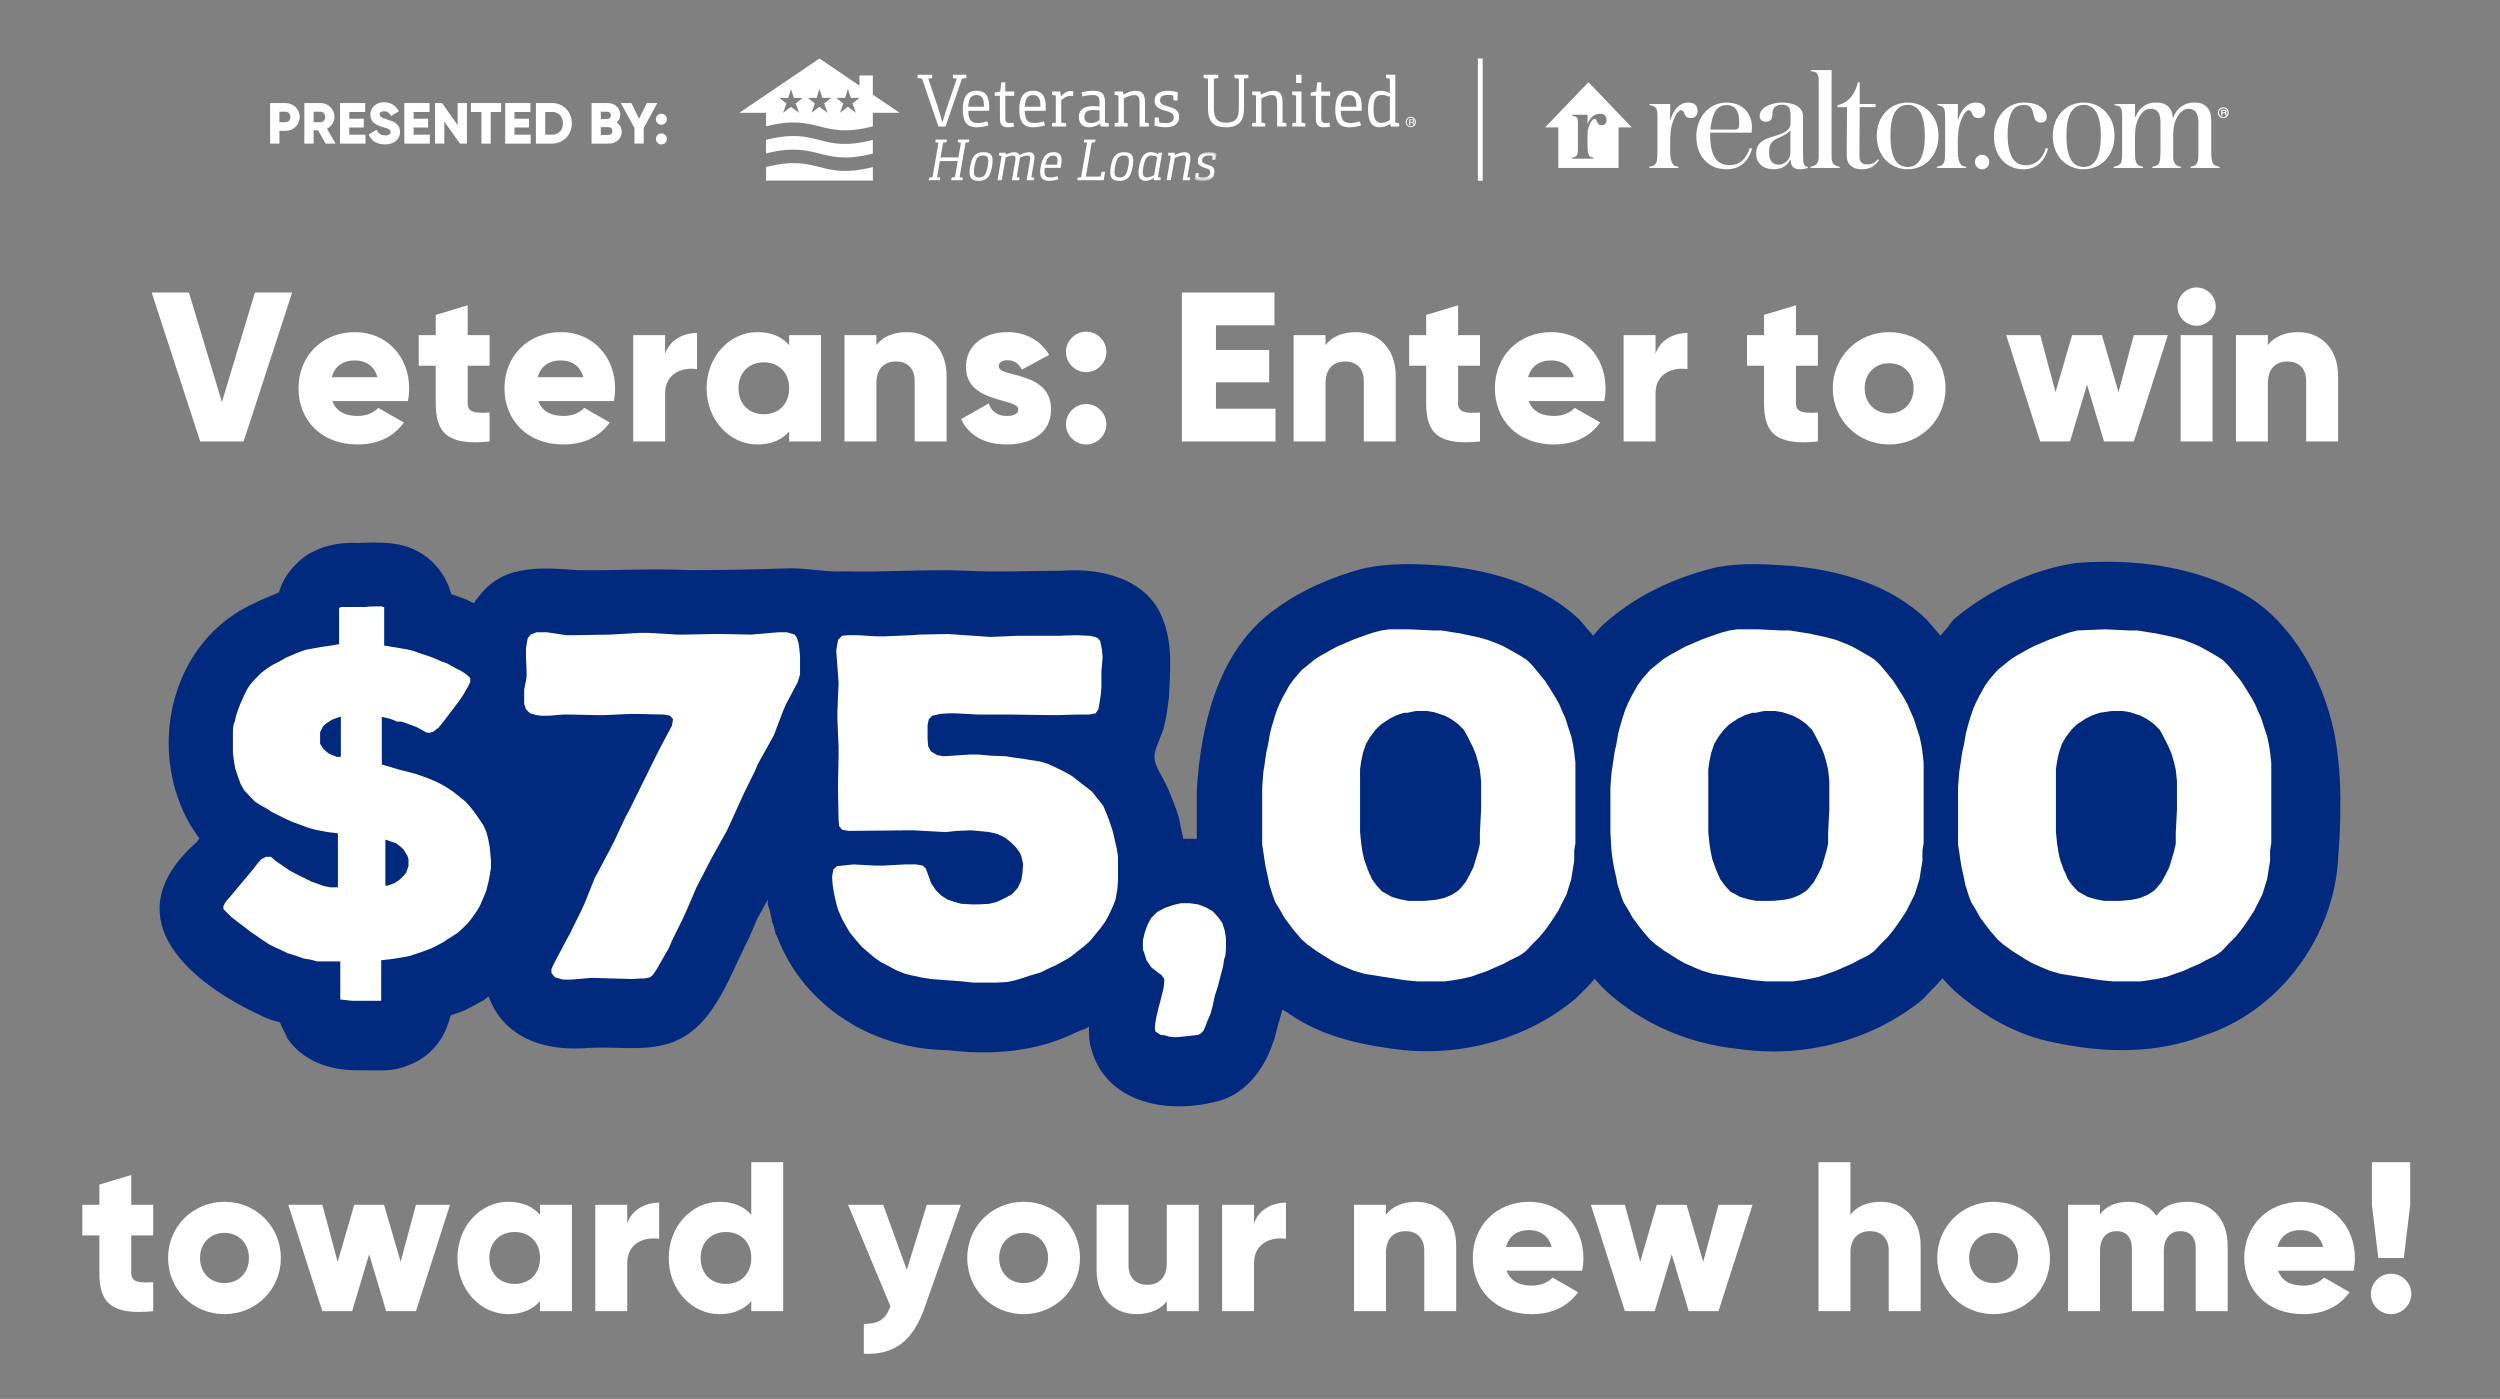 <?xml version="1.0" encoding="UTF-8"?>
<svg width="470px" height="263px" viewBox="0 0 470 263" version="1.1" xmlns="http://www.w3.org/2000/svg" xmlns:xlink="http://www.w3.org/1999/xlink">
    <rect x="0" y="0" width="470" height="263" fill="#808080" stroke="none"/>
    <title>Logo for web Copy</title>
    <defs>
        <polygon id="path-1" points="0 0 4.18 0 4.18 5.391 0 5.391"></polygon>
    </defs>
    <g id="Logo-for-web-Copy" stroke="none" fill="none" fill-rule="evenodd" stroke-width="1">
        <g id="Group-2-Copy" transform="translate(50.786, 11)">
            <g id="Group" transform="translate(88.214, 0)">
                <polygon id="Fill-1" fill="#FFFFFF" points="41.131 15.251 41.045 15.732 41.657 15.832 41.183 18.594 37.823 18.594 38.302 15.832 38.932 15.732 39.018 15.251 36.91 15.251 36.824 15.732 37.436 15.832 36.317 22.296 35.687 22.395 35.681 22.395 35.595 22.882 37.701 22.882 37.788 22.395 37.176 22.296 37.696 19.275 41.056 19.275 40.537 22.296 39.907 22.395 39.82 22.882 41.928 22.882 42.015 22.395 41.402 22.296 42.523 15.832 43.152 15.732 43.239 15.251"></polygon>
                <path d="M46.483,21.134 C46.639,20.607 46.795,19.762 46.795,19.24 C46.795,18.53 46.506,18.237 45.831,18.237 C44.913,18.237 44.59,18.764 44.387,19.462 C44.22,20.037 44.087,20.858 44.087,21.346 C44.087,22.067 44.375,22.36 45.062,22.36 C45.964,22.36 46.27,21.856 46.483,21.134 L46.483,21.134 Z M43.769,18.929 C44.105,18.172 44.647,17.609 45.9,17.609 C47.274,17.609 47.609,18.272 47.609,19.199 C47.609,19.832 47.453,20.911 47.124,21.68 C46.789,22.437 46.246,23 44.993,23 C43.619,23 43.285,22.337 43.285,21.41 C43.285,20.776 43.441,19.697 43.775,18.929 L43.769,18.929 Z" id="Fill-2" fill="#FFFFFF"></path>
                <path d="M49.312,18.307 L48.769,18.208 L48.856,17.72 L50.063,17.72 L50.074,18.073 C50.617,17.814 51.205,17.609 51.702,17.609 C52.199,17.609 52.522,17.826 52.643,18.16 C53.221,17.855 53.919,17.609 54.474,17.609 C55.196,17.609 55.495,18.014 55.495,18.612 C55.495,18.771 55.473,18.959 55.426,19.222 L54.895,22.296 L55.438,22.396 L55.351,22.882 L54,22.882 L54.612,19.334 C54.658,19.087 54.682,18.929 54.682,18.782 C54.682,18.454 54.583,18.242 54.15,18.242 C53.787,18.242 53.238,18.401 52.742,18.647 C52.73,18.829 52.707,19.017 52.673,19.222 L52.141,22.296 L52.683,22.396 L52.597,22.882 L51.246,22.882 L51.858,19.334 C51.892,19.14 51.922,18.94 51.922,18.771 C51.922,18.466 51.823,18.242 51.402,18.242 C51.056,18.242 50.536,18.389 50.063,18.612 L49.329,22.882 L48.533,22.882 L49.317,18.307 L49.312,18.307 Z" id="Fill-4" fill="#FFFFFF"></path>
                <path d="M59.733,19.961 C59.791,19.668 59.82,19.386 59.82,19.164 C59.82,18.624 59.618,18.243 58.989,18.243 C58.168,18.243 57.77,18.882 57.522,19.967 L59.728,19.967 L59.733,19.961 Z M59.975,22.712 C59.468,22.859 58.792,22.994 58.215,22.994 C56.997,22.994 56.552,22.407 56.552,21.357 C56.552,20.695 56.731,19.656 57.083,18.912 C57.459,18.125 58.07,17.603 59.081,17.603 C60.155,17.603 60.588,18.202 60.588,19.122 C60.588,19.333 60.565,19.651 60.501,20.002 L60.403,20.554 L57.43,20.554 C57.383,20.811 57.355,21.047 57.355,21.299 C57.355,22.055 57.666,22.361 58.428,22.361 C58.862,22.361 59.369,22.26 59.814,22.125 L59.982,22.712 L59.975,22.712 Z" id="Fill-6" fill="#FFFFFF"></path>
                <polygon id="Fill-8" fill="#FFFFFF" points="63.625 22.396 64.254 22.296 65.375 15.832 64.762 15.732 64.849 15.251 66.956 15.251 66.87 15.732 66.235 15.832 65.138 22.196 67.897 22.196 68.14 21.293 68.763 21.293 68.497 22.882 63.532 22.882 63.619 22.396"></polygon>
                <path d="M72.926,21.134 C73.082,20.607 73.238,19.762 73.238,19.24 C73.238,18.53 72.949,18.237 72.274,18.237 C71.355,18.237 71.033,18.764 70.83,19.462 C70.663,20.037 70.53,20.858 70.53,21.346 C70.53,22.067 70.818,22.36 71.505,22.36 C72.407,22.36 72.712,21.856 72.926,21.134 M70.212,18.929 C70.547,18.172 71.09,17.609 72.343,17.609 C73.717,17.609 74.051,18.272 74.051,19.199 C74.051,19.832 73.895,20.911 73.567,21.68 C73.232,22.437 72.689,23 71.436,23 C70.062,23 69.728,22.337 69.728,21.41 C69.728,20.776 69.884,19.697 70.212,18.929" id="Fill-10" fill="#FFFFFF"></path>
                <path d="M78.561,18.524 C78.163,18.331 77.787,18.231 77.452,18.231 C76.754,18.231 76.442,18.671 76.211,19.357 C76.003,19.978 75.847,20.8 75.847,21.34 C75.847,22.05 76.113,22.343 76.633,22.343 C77.019,22.343 77.521,22.184 77.972,21.938 L78.561,18.524 Z M77.937,22.478 C77.429,22.794 76.886,22.994 76.35,22.994 C75.363,22.994 75.033,22.307 75.033,21.486 C75.033,20.876 75.224,19.697 75.541,18.941 C75.951,17.973 76.563,17.609 77.395,17.609 C77.903,17.609 78.336,17.744 78.711,18.002 L78.809,17.72 L79.485,17.72 L78.699,22.296 L79.231,22.396 L79.144,22.882 L77.926,22.882 L77.937,22.478 Z" id="Fill-12" fill="#FFFFFF"></path>
                <path d="M81.118,18.307 L80.576,18.208 L80.662,17.72 L81.869,17.72 L81.869,18.16 C82.487,17.855 83.11,17.609 83.688,17.609 C84.467,17.609 84.797,18.061 84.797,18.712 C84.797,18.835 84.785,19.082 84.738,19.34 L84.231,22.29 L84.773,22.389 L84.681,22.877 L83.329,22.877 L83.93,19.416 C83.965,19.205 83.999,19.022 83.999,18.841 C83.999,18.483 83.855,18.231 83.388,18.231 C82.989,18.231 82.423,18.425 81.846,18.712 L81.124,22.871 L80.327,22.871 L81.113,18.295 L81.118,18.307 Z" id="Fill-14" fill="#FFFFFF"></path>
                <g id="Group-18" transform="translate(85.553, 17.609)">
                    <mask id="mask-2" fill="white">
                        <use xlink:href="#path-1"></use>
                    </mask>
                    <g id="Clip-17"></g>
                    <path d="M0.225,3.93 L0.814,3.93 L0.756,4.652 C1.033,4.722 1.322,4.763 1.634,4.763 C1.986,4.763 2.367,4.705 2.621,4.505 C2.812,4.358 2.968,4.112 2.968,3.76 C2.968,3.297 2.702,3.174 2.026,2.962 C1.218,2.704 0.63,2.487 0.63,1.642 C0.63,1.044 0.929,0.551 1.414,0.282 C1.755,0.088 2.177,0 2.725,0 C3.302,0 3.833,0.099 4.18,0.229 L3.949,1.432 L3.36,1.432 L3.43,0.686 C3.21,0.64 2.939,0.621 2.731,0.621 C2.309,0.621 1.986,0.71 1.779,0.868 C1.559,1.038 1.443,1.285 1.443,1.555 C1.443,1.995 1.744,2.106 2.407,2.335 C3.285,2.628 3.781,2.821 3.781,3.654 C3.781,4.288 3.504,4.804 2.985,5.097 C2.587,5.321 2.084,5.391 1.587,5.391 C0.959,5.391 0.398,5.28 0,5.145 L0.23,3.936 L0.225,3.93 Z" id="Fill-16" fill="#FFFFFF" mask="url(#mask-2)"></path>
                </g>
                <path d="M34.341,3.795 L33.51,3.666 L33.51,3.05 L36.253,3.05 L36.253,3.666 L35.519,3.795 L37.089,8.452 C37.568,9.86 37.898,10.94 38.152,11.972 L38.221,11.972 C38.475,10.893 38.747,10.06 39.283,8.482 L40.882,3.801 L40.15,3.672 L40.15,3.056 L42.678,3.056 L42.678,3.672 L41.846,3.801 L38.764,12.793 L37.419,12.793 L34.353,3.801 L34.341,3.795 Z" id="Fill-19" fill="#FFFFFF"></path>
                <path d="M45.981,9.069 C45.981,7.889 45.843,6.869 44.578,6.869 C43.504,6.869 43.105,7.632 43.036,9.069 L45.975,9.069 L45.981,9.069 Z M46.841,12.588 C46.189,12.775 45.386,12.934 44.647,12.934 C42.569,12.934 42.003,11.626 42.003,9.632 C42.003,7.637 42.539,6.065 44.607,6.065 C46.374,6.065 46.968,7.227 46.968,8.951 L46.968,9.825 L43.036,9.825 C43.065,11.35 43.435,12.125 44.82,12.125 C45.386,12.125 46.021,11.995 46.627,11.826 L46.841,12.588 Z" id="Fill-21" fill="#FFFFFF"></path>
                <path d="M48.977,7.015 L48.019,7.015 L48.019,6.399 L49.035,6.212 L49.249,4.476 L49.999,4.476 L49.999,6.212 L51.668,6.212 L51.668,7.015 L49.999,7.015 L49.999,11.239 C49.999,11.884 50.213,12.13 50.848,12.13 C51.062,12.13 51.315,12.101 51.524,12.06 L51.65,12.793 C51.339,12.864 50.958,12.934 50.536,12.934 C49.52,12.934 48.983,12.506 48.983,11.356 L48.983,7.015 L48.977,7.015 Z" id="Fill-23" fill="#FFFFFF"></path>
                <path d="M56.604,9.069 C56.604,7.889 56.46,6.869 55.207,6.869 C54.133,6.869 53.735,7.632 53.665,9.069 L56.604,9.069 Z M57.464,12.588 C56.812,12.775 56.009,12.934 55.27,12.934 C53.192,12.934 52.626,11.626 52.626,9.632 C52.626,7.637 53.163,6.065 55.23,6.065 C56.997,6.065 57.592,7.227 57.592,8.951 L57.592,9.825 L53.66,9.825 C53.688,11.35 54.058,12.125 55.443,12.125 C56.009,12.125 56.644,11.995 57.256,11.826 L57.47,12.588 L57.464,12.588 Z" id="Fill-25" fill="#FFFFFF"></path>
                <path d="M58.775,12.171 L59.497,12.042 L59.497,6.957 L58.775,6.828 L58.775,6.212 L60.328,6.212 L60.455,7.115 C61.09,6.423 61.656,6.112 62.337,6.112 C62.493,6.112 62.649,6.124 62.788,6.153 L62.747,7.074 C62.591,7.033 62.435,7.016 62.297,7.016 C61.644,7.016 61.067,7.315 60.513,7.837 L60.513,12.048 L61.431,12.177 L61.431,12.793 L58.775,12.793 L58.775,12.177 L58.775,12.171 Z" id="Fill-27" fill="#FFFFFF"></path>
                <path d="M67.712,9.743 C67.441,9.714 66.921,9.685 66.598,9.685 C65.426,9.685 64.86,10.06 64.86,10.951 C64.86,11.714 65.282,12.13 66.119,12.13 C66.713,12.13 67.222,11.914 67.718,11.585 L67.718,9.743 L67.712,9.743 Z M67.81,12.242 C67.262,12.617 66.609,12.928 65.789,12.928 C64.588,12.928 63.827,12.265 63.827,11.004 C63.827,9.45 64.998,8.951 66.471,8.951 C66.898,8.951 67.36,8.992 67.718,9.04 L67.718,8.277 C67.718,7.315 67.551,6.869 66.362,6.869 C65.727,6.869 65.062,6.998 64.479,7.115 L64.363,6.323 C65.028,6.183 65.859,6.065 66.569,6.065 C68.111,6.065 68.734,6.629 68.734,8.165 L68.734,12.042 L69.444,12.171 L69.444,12.787 L67.902,12.787 L67.816,12.242 L67.81,12.242 Z" id="Fill-29" fill="#FFFFFF"></path>
                <path d="M70.553,12.171 L71.275,12.042 L71.275,6.957 L70.553,6.828 L70.553,6.212 L72.106,6.212 L72.204,6.787 C72.983,6.382 73.729,6.065 74.549,6.065 C75.963,6.065 76.257,7.027 76.257,8.277 L76.257,12.042 L76.979,12.171 L76.979,12.787 L75.241,12.787 L75.241,8.376 C75.241,7.573 75.143,6.869 74.236,6.869 C73.682,6.869 72.978,7.127 72.285,7.502 L72.285,12.042 L73.007,12.171 L73.007,12.787 L70.548,12.787 L70.548,12.171 L70.553,12.171 Z" id="Fill-31" fill="#FFFFFF"></path>
                <path d="M78.093,11.08 L78.827,11.08 L78.925,12.002 C79.294,12.089 79.704,12.142 80.126,12.142 C81.113,12.142 81.667,11.826 81.667,11.063 C81.667,10.3 81.101,10.13 80.223,9.872 C79.104,9.543 78.058,9.21 78.058,7.93 C78.058,6.652 79.092,6.065 80.518,6.065 C81.199,6.065 81.904,6.195 82.412,6.353 L82.371,7.889 L81.621,7.889 L81.552,6.939 C81.239,6.881 80.87,6.852 80.576,6.852 C79.56,6.852 79.092,7.209 79.092,7.854 C79.092,8.546 79.629,8.729 80.576,9.004 C81.609,9.303 82.683,9.637 82.683,10.987 C82.683,12.236 81.777,12.928 80.126,12.928 C79.363,12.928 78.612,12.787 78.047,12.611 L78.088,11.075 L78.093,11.08 Z" id="Fill-33" fill="#FFFFFF"></path>
                <path d="M88.104,3.795 L87.285,3.666 L87.285,3.05 L90.027,3.05 L90.027,3.666 L89.208,3.795 L89.208,9.098 C89.208,10.623 89.334,12.06 91.528,12.06 C93.723,12.06 93.901,10.722 93.901,9.128 L93.901,3.795 L93.081,3.666 L93.081,3.05 L95.697,3.05 L95.697,3.666 L94.877,3.795 L94.877,9.227 C94.877,11.21 94.351,12.934 91.442,12.934 C88.531,12.934 88.104,11.198 88.104,9.244 L88.104,3.795 Z" id="Fill-35" fill="#FFFFFF"></path>
                <path d="M96.407,12.171 L97.129,12.042 L97.129,6.957 L96.407,6.828 L96.407,6.212 L97.96,6.212 L98.058,6.787 C98.837,6.382 99.583,6.065 100.408,6.065 C101.822,6.065 102.117,7.027 102.117,8.277 L102.117,12.042 L102.838,12.171 L102.838,12.787 L101.101,12.787 L101.101,8.376 C101.101,7.573 101.002,6.869 100.096,6.869 C99.541,6.869 98.837,7.127 98.145,7.502 L98.145,12.042 L98.866,12.171 L98.866,12.787 L96.407,12.787 L96.407,12.171 Z" id="Fill-37" fill="#FFFFFF"></path>
                <path d="M104.663,4.605 L105.679,4.605 L105.679,3.05 L104.663,3.05 L104.663,4.605 Z M103.941,12.172 L104.663,12.042 L104.663,6.957 L103.941,6.827 L103.941,6.211 L105.679,6.211 L105.679,12.042 L106.401,12.172 L106.401,12.788 L103.941,12.788 L103.941,12.172 Z" id="Fill-39" fill="#FFFFFF"></path>
                <path d="M108.381,7.015 L107.422,7.015 L107.422,6.399 L108.439,6.212 L108.653,4.476 L109.403,4.476 L109.403,6.212 L111.072,6.212 L111.072,7.015 L109.403,7.015 L109.403,11.239 C109.403,11.884 109.617,12.13 110.252,12.13 C110.466,12.13 110.719,12.101 110.933,12.06 L111.06,12.793 C110.748,12.864 110.367,12.934 109.945,12.934 C108.93,12.934 108.393,12.506 108.393,11.356 L108.393,7.015 L108.381,7.015 Z" id="Fill-41" fill="#FFFFFF"></path>
                <path d="M116.008,9.069 C116.008,7.889 115.87,6.869 114.605,6.869 C113.531,6.869 113.139,7.632 113.063,9.069 L116.008,9.069 Z M116.868,12.588 C116.216,12.775 115.413,12.934 114.674,12.934 C112.596,12.934 112.03,11.626 112.03,9.632 C112.03,7.637 112.567,6.065 114.634,6.065 C116.401,6.065 116.995,7.227 116.995,8.951 L116.995,9.825 L113.063,9.825 C113.092,11.35 113.462,12.125 114.847,12.125 C115.413,12.125 116.048,11.995 116.66,11.826 L116.874,12.588 L116.868,12.588 Z" id="Fill-42" fill="#FFFFFF"></path>
                <path d="M122.295,7.215 C121.701,6.969 121.204,6.857 120.782,6.857 C119.623,6.857 119.23,7.69 119.23,9.532 C119.23,10.969 119.472,12.101 120.673,12.101 C121.181,12.101 121.746,11.901 122.301,11.567 L122.301,7.215 L122.295,7.215 Z M122.382,12.3 C121.776,12.676 121.135,12.934 120.402,12.934 C118.508,12.934 118.197,11.181 118.197,9.614 C118.197,7.702 118.664,6.065 120.598,6.065 C121.135,6.065 121.758,6.194 122.295,6.511 L122.295,3.795 L121.562,3.666 L121.562,3.051 L123.317,3.051 L123.317,12.043 L124.039,12.172 L124.039,12.787 L122.457,12.787 L122.388,12.3 L122.382,12.3 Z" id="Fill-43" fill="#FFFFFF"></path>
                <path d="M127.008,12.46 C127.008,12.46 127.008,12.442 126.989,12.422 L126.842,12.18 C126.842,12.18 126.814,12.13 126.796,12.105 C126.777,12.08 126.758,12.067 126.74,12.049 C126.721,12.031 126.704,12.018 126.675,12.006 C126.656,11.993 126.629,11.98 126.602,11.975 C126.648,11.962 126.694,11.949 126.731,11.931 C126.768,11.913 126.804,11.9 126.833,11.875 C126.86,11.85 126.888,11.825 126.898,11.801 C126.916,11.769 126.916,11.738 126.916,11.701 C126.916,11.663 126.906,11.632 126.888,11.595 C126.869,11.564 126.852,11.539 126.814,11.514 C126.777,11.489 126.74,11.47 126.694,11.458 C126.648,11.439 126.592,11.427 126.527,11.421 L126.454,11.421 L126.352,11.421 L126.01,11.421 C126.01,11.421 125.973,11.421 125.954,11.433 C125.936,11.446 125.927,11.458 125.927,11.483 L125.927,12.485 L125.927,12.498 C125.927,12.498 125.936,12.503 125.946,12.503 C125.946,12.503 125.964,12.503 125.973,12.509 L126.029,12.509 L126.084,12.509 C126.094,12.509 126.112,12.509 126.112,12.503 C126.121,12.503 126.121,12.503 126.129,12.498 L126.129,12.485 L126.129,12.024 L126.277,12.024 C126.325,12.024 126.361,12.031 126.408,12.036 C126.444,12.049 126.473,12.062 126.5,12.08 C126.527,12.099 126.546,12.118 126.564,12.143 C126.583,12.167 126.602,12.192 126.61,12.223 L126.758,12.478 C126.758,12.478 126.758,12.491 126.768,12.498 C126.768,12.498 126.777,12.503 126.787,12.509 C126.787,12.509 126.804,12.509 126.814,12.516 L126.869,12.516 L126.935,12.516 C126.952,12.516 126.962,12.516 126.971,12.509 C126.981,12.509 126.981,12.509 126.989,12.503 L126.989,12.491 L126.989,12.472 M126.685,11.794 C126.685,11.794 126.648,11.837 126.62,11.85 C126.602,11.868 126.556,11.881 126.519,11.893 C126.481,11.9 126.425,11.906 126.371,11.906 L126.158,11.906 L126.158,11.539 L126.343,11.539 L126.444,11.539 C126.473,11.539 126.491,11.539 126.508,11.551 C126.583,11.564 126.629,11.589 126.656,11.614 C126.685,11.645 126.694,11.682 126.694,11.719 C126.694,11.745 126.694,11.775 126.675,11.794" id="Fill-44" fill="#FFFFFF"></path>
                <path d="M126.233,11.139 C125.8,11.139 125.453,11.497 125.453,11.936 C125.453,12.377 125.806,12.729 126.233,12.729 C126.66,12.729 127.012,12.371 127.012,11.936 C127.012,11.503 126.66,11.139 126.233,11.139 M126.233,12.911 C125.707,12.911 125.274,12.477 125.274,11.936 C125.274,11.397 125.702,10.963 126.233,10.963 C126.764,10.963 127.192,11.403 127.192,11.936 C127.192,12.47 126.764,12.911 126.233,12.911" id="Fill-45" fill="#FFFFFF"></path>
                <path d="M5.012,15.298 L5.012,17.849 C15.087,15.333 15.087,20.431 25.092,17.868 L25.092,15.298 C15.052,17.92 15.052,12.747 5.012,15.298" id="Fill-46" fill="#FFFFFF"></path>
                <path d="M5.018,20.401 L5.018,22.953 L25.098,22.953 L25.098,20.401 C15.057,22.953 15.052,17.85 5.018,20.401" id="Fill-47" fill="#FFFFFF"></path>
                <path d="M21.911,10.201 L20.404,9.086 L18.914,10.201 L19.544,8.447 L18.222,7.402 L19.879,7.402 L20.404,5.731 L20.947,7.402 L22.586,7.402 L21.276,8.441 L21.911,10.195 L21.911,10.201 Z M16.565,10.201 L15.058,9.086 L13.568,10.201 L14.198,8.447 L12.876,7.402 L14.532,7.402 L15.063,5.731 L15.606,7.402 L17.252,7.402 L15.941,8.441 L16.576,10.195 L16.565,10.201 Z M11.213,10.201 L9.706,9.092 L8.216,10.206 L8.845,8.453 L7.523,7.409 L9.181,7.409 L9.706,5.737 L10.249,7.409 L11.894,7.409 L10.583,8.447 L11.218,10.201 L11.213,10.201 Z M25.092,6.798 L25.092,3.191 L22.586,3.191 L22.586,5.103 L15.058,0 L0,10.201 L5.017,10.201 L5.017,12.752 C15.017,10.201 15.093,15.333 25.092,12.758 L25.092,10.201 L30.121,10.201 L25.092,6.798 Z" id="Fill-48" fill="#FFFFFF"></path>
                <line x1="139.291" y1="0" x2="139.291" y2="23" id="Stroke-49" stroke="#FFFFFF" stroke-width="0.908"></line>
                <path d="M221.569,19.587 C221.012,20.179 220.297,20.394 219.634,20.394 C218.971,20.394 218.229,20.179 217.673,19.587 C216.825,18.671 216.402,16.975 216.402,14.552 C216.402,12.076 216.825,10.379 217.699,9.518 C218.229,8.952 218.971,8.71 219.634,8.71 C220.27,8.71 221.012,8.926 221.569,9.518 C222.443,10.406 222.867,12.102 222.867,14.552 C222.867,16.975 222.416,18.698 221.569,19.587 M219.634,8.279 C216.56,8.279 213.831,10.649 213.831,14.552 C213.831,18.456 216.533,20.825 219.634,20.825 C222.734,20.825 225.438,18.43 225.438,14.525 C225.438,10.649 222.734,8.279 219.634,8.279" id="Fill-50" fill="#FFFFFF"></path>
                <path d="M234.234,9.868 C234.234,9.357 234.075,9.007 233.837,8.737 C233.545,8.441 233.068,8.279 232.511,8.279 C231.611,8.279 231.028,8.629 230.551,9.033 C230.021,9.544 229.517,10.218 229.12,11.483 L229.04,11.483 C229.04,11.295 229.093,8.844 229.093,8.71 C229.093,8.629 229.04,8.548 228.908,8.548 L225.198,8.548 L225.198,8.791 C225.516,8.818 225.834,8.844 226.125,9.06 C226.364,9.222 226.55,9.464 226.603,9.814 C226.682,10.164 226.682,11.16 226.682,11.591 L226.682,17.325 C226.682,18.025 226.656,18.752 226.576,19.237 C226.417,19.775 226.231,19.964 225.86,20.153 C225.622,20.26 225.357,20.314 225.145,20.34 L225.145,20.583 L230.631,20.583 L230.631,20.34 C230.392,20.314 230.206,20.287 229.968,20.179 C229.756,20.098 229.596,19.91 229.438,19.614 C229.199,19.102 229.066,18.537 229.066,17.19 L229.066,17.187 L229.066,15.919 C229.066,15.146 229.083,14.388 229.178,13.618 C229.425,11.607 230.418,9.719 231.134,9.719 C231.452,9.719 231.637,10.043 231.822,10.5 C232.035,11.011 232.3,11.187 233.068,11.187 C233.81,11.187 234.234,10.568 234.234,9.868" id="Fill-51" fill="#FFFFFF"></path>
                <path d="M241.769,20.071 C240.921,20.071 240.179,19.722 239.702,19.183 C238.96,18.348 238.43,16.921 238.43,14.31 C238.43,11.806 238.96,10.11 239.702,9.356 C240.153,8.953 240.762,8.71 241.424,8.71 C242.616,8.71 243.015,9.168 243.332,10.621 C243.465,11.537 243.889,12.048 244.658,12.048 C245.347,12.048 245.797,11.672 245.797,10.945 C245.797,10.406 245.532,9.868 245.081,9.464 C244.472,8.844 243.518,8.279 241.45,8.279 C238.297,8.279 235.859,11.052 235.859,14.552 C235.859,17.029 236.734,18.591 237.874,19.56 C238.748,20.314 239.887,20.825 241.45,20.825 C243.968,20.825 245.452,19.129 246.035,16.949 L245.638,16.814 C245.214,18.213 244.207,20.071 241.769,20.071" id="Fill-52" fill="#FFFFFF"></path>
                <path d="M254.659,19.587 C254.102,20.179 253.387,20.394 252.724,20.394 C252.062,20.394 251.32,20.179 250.764,19.587 C249.915,18.671 249.491,16.975 249.491,14.552 C249.491,12.076 249.915,10.379 250.79,9.518 C251.32,8.952 252.062,8.71 252.724,8.71 C253.36,8.71 254.102,8.926 254.659,9.518 C255.533,10.406 255.958,12.102 255.958,14.552 C255.958,16.975 255.507,18.698 254.659,19.587 M252.724,8.279 C249.651,8.279 246.922,10.649 246.922,14.552 C246.922,18.456 249.624,20.825 252.724,20.825 C255.825,20.825 258.528,18.43 258.528,14.525 C258.528,10.649 255.825,8.279 252.724,8.279" id="Fill-53" fill="#FFFFFF"></path>
                <path d="M276.846,19.21 C276.741,18.779 276.714,18.106 276.714,17.379 L276.714,11.833 C276.714,10.487 276.449,9.652 275.866,9.114 C275.336,8.575 274.673,8.279 273.534,8.279 C272.5,8.279 271.758,8.549 271.096,9.033 C270.513,9.437 270.009,10.002 269.559,11.079 L269.479,11.079 C269.426,10.164 269.162,9.598 268.738,9.141 C268.234,8.575 267.466,8.279 266.406,8.279 C265.266,8.279 264.471,8.575 263.888,9.06 C263.278,9.491 262.828,10.083 262.458,11.025 L262.351,11.025 C262.351,10.89 262.404,8.845 262.404,8.71 C262.404,8.602 262.378,8.549 262.245,8.549 L258.536,8.549 L258.536,8.791 C258.853,8.817 259.197,8.871 259.436,9.033 C259.675,9.167 259.807,9.41 259.887,9.787 C259.966,10.164 259.966,10.89 259.966,11.59 L259.966,17.218 C259.966,17.998 259.966,18.699 259.887,19.156 C259.78,19.748 259.543,19.963 259.066,20.152 C258.88,20.233 258.588,20.341 258.377,20.367 L258.377,20.583 L263.888,20.583 L263.888,20.341 C263.464,20.287 263.146,20.179 262.934,19.991 C262.722,19.83 262.589,19.587 262.511,19.237 C262.378,18.725 262.378,18.053 262.378,17.218 L262.378,14.872 C262.378,13.632 262.458,12.799 262.749,11.964 C263.225,10.591 264.047,9.45 265.293,9.45 C266.034,9.45 266.538,9.72 266.856,10.285 C267.042,10.688 267.174,11.28 267.174,12.035 L267.174,17.218 C267.174,18.053 267.147,18.833 267.015,19.317 C266.962,19.667 266.803,19.91 266.512,20.071 C266.3,20.206 266.034,20.287 265.664,20.341 L265.664,20.583 L271.017,20.583 L271.017,20.367 C270.672,20.313 270.434,20.206 270.222,20.098 C269.93,19.91 269.771,19.614 269.638,19.237 C269.532,18.833 269.559,18.133 269.559,17.325 L269.559,14.872 C269.559,13.552 269.638,12.664 269.904,11.937 C270.407,10.51 271.308,9.45 272.474,9.45 C273.11,9.45 273.587,9.692 273.879,10.151 C274.17,10.608 274.303,11.227 274.303,12.061 L274.303,17.218 C274.303,18.053 274.303,18.779 274.196,19.237 C274.117,19.587 273.958,19.856 273.693,20.045 C273.481,20.206 273.216,20.26 272.845,20.341 L272.845,20.583 L278.277,20.583 L278.277,20.367 C278.012,20.341 277.774,20.233 277.535,20.152 C277.138,19.963 276.979,19.721 276.846,19.21" id="Fill-54" fill="#FFFFFF"></path>
                <path d="M212.11,19.91 C210.891,19.91 210.572,19.345 210.572,18.348 L210.625,9.141 L213.594,9.141 L213.594,8.549 L210.625,8.549 L210.625,4.483 L210.281,4.483 C209.706,6.997 208.216,8.466 206.47,8.737 L206.47,8.792 L206.47,9.034 L206.47,9.14 L208.239,9.137 C208.239,9.137 208.187,17.732 208.187,17.998 C208.187,19.021 208.373,19.668 208.93,20.152 C209.459,20.61 210.096,20.826 211.155,20.826 C212.64,20.826 213.673,20.045 214.23,19.103 L214.044,18.914 C213.567,19.56 212.878,19.91 212.11,19.91" id="Fill-55" fill="#FFFFFF"></path>
                <path d="M233.634,18.094 C232.89,18.094 232.286,18.707 232.286,19.463 C232.286,20.219 232.89,20.832 233.634,20.832 C234.379,20.832 234.982,20.219 234.982,19.463 C234.982,18.707 234.379,18.094 233.634,18.094" id="Fill-56" fill="#FFFFFF"></path>
                <path d="M279.167,10.11 L278.809,10.11 L278.809,9.8 L279.145,9.8 C279.298,9.8 279.377,9.851 279.377,9.955 C279.377,10.054 279.298,10.11 279.167,10.11 L279.167,10.11 Z M279.578,10.395 C279.568,10.295 279.52,10.226 279.42,10.192 C279.572,10.136 279.615,10.033 279.615,9.933 C279.615,9.735 279.43,9.628 279.145,9.628 L278.575,9.628 L278.575,10.723 L278.809,10.723 L278.809,10.283 L279.172,10.283 C279.304,10.283 279.346,10.321 279.357,10.443 L279.367,10.554 C279.373,10.628 279.383,10.684 279.42,10.723 L279.657,10.723 C279.615,10.667 279.599,10.628 279.593,10.554 L279.578,10.395 Z" id="Fill-57" fill="#FFFFFF"></path>
                <path d="M278.975,10.993 C278.508,10.993 278.156,10.639 278.156,10.182 C278.156,9.725 278.508,9.367 278.975,9.367 C279.437,9.367 279.789,9.725 279.789,10.182 C279.789,10.639 279.437,10.993 278.975,10.993 M278.975,9.171 C278.395,9.171 277.946,9.618 277.946,10.182 C277.946,10.746 278.395,11.193 278.975,11.193 C279.55,11.193 280,10.746 280,10.182 C280,9.618 279.55,9.171 278.975,9.171" id="Fill-58" fill="#FFFFFF"></path>
                <path d="M206.102,20.125 C205.81,19.99 205.519,19.748 205.386,19.183 C205.333,18.779 205.333,18.295 205.333,17.675 L205.333,4.483 C205.333,3.541 205.36,2.895 205.36,2.356 C205.36,2.222 205.307,2.168 205.175,2.168 L201.491,2.168 L201.491,2.41 C201.915,2.437 202.154,2.49 202.418,2.653 C202.63,2.814 202.763,3.056 202.869,3.434 C202.922,3.783 202.922,4.779 202.922,5.183 L202.922,17.675 C202.922,18.321 202.922,18.833 202.816,19.291 C202.71,19.748 202.445,19.964 202.101,20.125 C201.915,20.233 201.624,20.314 201.385,20.34 L201.385,20.583 L206.844,20.583 L206.844,20.34 C206.605,20.314 206.34,20.233 206.102,20.125" id="Fill-59" fill="#FFFFFF"></path>
                <path d="M179.759,8.737 C179.467,8.441 178.99,8.28 178.434,8.28 C177.533,8.28 176.95,8.629 176.472,9.033 C175.942,9.544 175.439,10.218 175.042,11.483 L174.962,11.483 C174.962,11.295 175.015,8.845 175.015,8.71 C175.015,8.629 174.962,8.548 174.829,8.548 L171.12,8.548 L171.12,8.791 C171.438,8.818 171.756,8.845 172.047,9.06 C172.286,9.222 172.471,9.464 172.524,9.814 C172.604,10.164 172.604,11.16 172.604,11.591 L172.604,17.325 C172.604,18.025 172.577,18.752 172.497,19.237 C172.339,19.775 172.153,19.964 171.783,20.152 C171.544,20.26 171.279,20.314 171.067,20.34 L171.067,20.583 L176.552,20.583 L176.552,20.34 C176.314,20.314 176.128,20.287 175.889,20.179 C175.678,20.098 175.519,19.91 175.359,19.614 C175.122,19.102 174.989,18.537 174.989,17.19 L174.989,17.187 L174.989,15.919 C174.989,15.146 175.006,14.388 175.1,13.618 C175.347,11.606 176.341,9.719 177.055,9.719 C177.374,9.719 177.559,10.043 177.745,10.5 C177.957,11.011 178.221,11.187 178.99,11.187 C179.732,11.187 180.156,10.568 180.156,9.868 C180.156,9.357 179.997,9.006 179.759,8.737" id="Fill-60" fill="#FFFFFF"></path>
                <path d="M197.592,17.783 C197.566,19.156 196.346,19.963 195.419,19.963 C194.253,19.963 193.591,19.264 193.591,17.594 C193.591,16.787 193.723,16.195 194.067,15.791 C194.385,15.386 194.941,15.09 195.763,14.74 C196.373,14.444 197.168,14.068 197.592,13.502 L197.592,17.783 Z M200.268,20.076 C200.03,19.807 199.977,19.296 199.977,18.111 L199.977,10.944 C199.977,9.114 198.308,8.279 195.949,8.279 C194.704,8.279 193.034,8.764 192.371,9.517 C192.027,9.868 191.815,10.272 191.815,10.81 C191.815,11.51 192.318,11.886 192.928,11.886 C193.697,11.886 194.174,11.537 194.2,10.594 C194.227,9.841 194.359,9.33 194.783,9.033 C195.101,8.817 195.524,8.684 196.002,8.684 C197.115,8.684 197.619,9.141 197.619,10.541 L197.619,12.371 C197.566,13.206 196.77,13.933 195.048,14.444 C193.776,14.875 192.769,15.037 191.921,15.845 C191.365,16.383 191.152,17.11 191.152,17.837 C191.152,19.775 192.584,20.825 194.438,20.825 C196.161,20.825 197.115,19.937 197.539,19.049 L197.645,19.049 C197.672,19.883 197.857,20.26 198.228,20.529 C198.466,20.691 198.89,20.825 199.447,20.825 C200.002,20.825 200.494,20.702 200.892,20.584 L200.892,20.344 C200.888,20.344 200.882,20.345 200.878,20.345 C200.613,20.345 200.401,20.264 200.268,20.076 L200.268,20.076 Z" id="Fill-61" fill="#FFFFFF"></path>
                <path d="M183.859,9.437 C184.309,8.979 184.919,8.737 185.582,8.737 C186.324,8.737 186.774,8.952 187.198,9.329 C187.701,9.841 187.967,10.703 187.967,12.102 C187.967,13.152 187.807,13.368 187.012,13.368 L182.56,13.368 C182.72,11.591 183.196,10.029 183.859,9.437 L183.859,9.437 Z M189.949,16.812 C189.432,18.52 188.344,20.044 186.138,20.044 C185.158,20.044 184.283,19.722 183.673,19.021 C182.958,18.214 182.507,16.572 182.507,14.525 C182.507,14.31 182.507,14.162 182.534,13.947 L190.299,13.947 C190.351,13.597 190.351,13.044 190.351,12.748 C190.351,10.703 188.947,8.28 185.555,8.28 C182.428,8.28 179.911,10.918 179.911,14.606 C179.911,16.437 180.414,18.052 181.58,19.237 C182.587,20.287 183.939,20.825 185.635,20.825 C188.139,20.825 189.717,19.285 190.398,16.953 L190.392,16.953 L189.949,16.812 Z" id="Fill-62" fill="#FFFFFF"></path>
                <path d="M160.356,10.927 L160.359,10.923 C160.656,10.672 161.085,10.384 161.767,10.384 C162.178,10.384 162.523,10.504 162.739,10.723 C162.94,10.95 163.037,11.223 163.037,11.561 C163.037,12.053 162.732,12.552 162.152,12.552 C161.567,12.552 161.364,12.181 161.219,11.834 C161.096,11.528 160.984,11.339 160.811,11.339 C160.36,11.339 159.671,12.383 159.49,13.681 C159.473,13.891 159.454,14.366 159.454,14.855 L159.454,16.48 C159.454,17.409 159.546,17.787 159.705,18.126 C159.812,18.327 159.91,18.434 160.03,18.48 C160.19,18.551 160.308,18.568 160.471,18.587 L160.538,18.595 L160.538,18.824 L156.585,18.824 L156.585,18.596 L156.652,18.587 C156.835,18.564 156.995,18.522 157.126,18.463 C157.357,18.345 157.473,18.238 157.579,17.881 C157.638,17.516 157.651,16.969 157.651,16.574 L157.651,12.672 C157.651,12.378 157.651,11.691 157.598,11.457 C157.566,11.253 157.466,11.095 157.298,10.982 C157.111,10.843 156.907,10.826 156.692,10.807 L156.622,10.802 L156.622,10.57 L159.269,10.57 C159.41,10.57 159.473,10.668 159.473,10.758 C159.473,10.802 159.465,11.169 159.457,11.594 C159.452,11.865 159.445,12.157 159.441,12.371 C159.723,11.609 160.059,11.214 160.356,10.927 L160.356,10.927 Z M151.481,12.949 L153.965,12.949 L153.965,20.569 L165.284,20.569 L165.284,12.949 L167.767,12.949 L159.632,4.453 L151.481,12.949 Z" id="Fill-63" fill="#FFFFFF"></path>
            </g>
            <g id="PRESENTED-BY:" transform="translate(0, 8.219)" fill="#FFFFFF" fill-rule="nonzero">
                <path d="M2.888,0.153 L0,0.153 L0,7.781 L1.744,7.781 L1.744,5.383 L2.888,5.383 C4.392,5.383 5.558,4.217 5.558,2.768 C5.558,1.319 4.392,0.153 2.888,0.153 Z M1.744,3.749 L1.744,1.787 L2.888,1.787 C3.422,1.787 3.814,2.212 3.814,2.768 C3.814,3.324 3.422,3.749 2.888,3.749 L1.744,3.749 Z" id="Shape"></path>
                <path d="M9.001,5.274 L10.44,7.781 L12.314,7.781 L10.69,4.98 C11.529,4.555 12.096,3.705 12.096,2.768 C12.096,1.319 10.93,0.153 9.481,0.153 L6.429,0.153 L6.429,7.781 L8.173,7.781 L8.173,5.274 L9.001,5.274 Z M8.173,3.749 L8.173,1.787 L9.481,1.787 C9.96,1.787 10.352,2.212 10.352,2.768 C10.352,3.324 9.96,3.749 9.481,3.749 L8.173,3.749 Z" id="Shape"></path>
                <polygon id="Path" points="17.926 6.102 14.875 6.102 14.875 4.751 17.599 4.751 17.599 3.095 14.875 3.095 14.875 1.831 17.872 1.831 17.872 0.153 13.131 0.153 13.131 7.781 17.926 7.781"></polygon>
                <path d="M21.577,7.933 C23.233,7.933 24.41,7.061 24.41,5.59 C24.41,3.978 23.113,3.574 21.958,3.226 C20.77,2.866 20.585,2.626 20.585,2.278 C20.585,1.972 20.857,1.7 21.402,1.7 C22.1,1.7 22.459,2.038 22.721,2.583 L24.192,1.722 C23.636,0.599 22.656,0 21.402,0 C20.084,0 18.841,0.85 18.841,2.321 C18.841,3.781 19.953,4.326 21.086,4.642 C22.231,4.958 22.666,5.144 22.666,5.612 C22.666,5.906 22.459,6.233 21.631,6.233 C20.77,6.233 20.302,5.808 20.029,5.176 L18.525,6.048 C18.95,7.17 19.975,7.933 21.577,7.933 Z" id="Path"></path>
                <polygon id="Path" points="30.022 6.102 26.971 6.102 26.971 4.751 29.695 4.751 29.695 3.095 26.971 3.095 26.971 1.831 29.968 1.831 29.968 0.153 25.227 0.153 25.227 7.781 30.022 7.781"></polygon>
                <polygon id="Path" points="36.996 0.153 35.253 0.153 35.253 4.294 32.311 0.153 31.003 0.153 31.003 7.781 32.746 7.781 32.746 3.64 35.689 7.781 36.996 7.781"></polygon>
                <polygon id="Path" points="43.426 1.831 43.426 0.153 37.759 0.153 37.759 1.831 39.721 1.831 39.721 7.781 41.464 7.781 41.464 1.831"></polygon>
                <polygon id="Path" points="48.983 6.102 45.932 6.102 45.932 4.751 48.657 4.751 48.657 3.095 45.932 3.095 45.932 1.831 48.929 1.831 48.929 0.153 44.189 0.153 44.189 7.781 48.983 7.781"></polygon>
                <path d="M53.015,0.153 L49.964,0.153 L49.964,7.781 L53.015,7.781 C55.119,7.781 56.721,6.124 56.721,3.967 C56.721,1.809 55.119,0.153 53.015,0.153 Z M51.708,6.102 L51.708,1.831 L53.015,1.831 C54.214,1.831 55.042,2.659 55.042,3.967 C55.042,5.274 54.214,6.102 53.015,6.102 L51.708,6.102 Z" id="Shape"></path>
                <path d="M65.155,3.825 C65.569,3.465 65.82,2.964 65.82,2.332 C65.82,1.013 64.741,0.153 63.411,0.153 L60.426,0.153 L60.426,7.781 L63.629,7.781 C64.992,7.781 66.092,6.898 66.092,5.547 C66.092,4.773 65.722,4.185 65.155,3.825 Z M62.169,6.146 L62.169,4.686 L63.629,4.686 C64.065,4.686 64.349,4.991 64.349,5.416 C64.349,5.841 64.065,6.146 63.629,6.146 L62.169,6.146 Z M62.169,3.138 L62.169,1.787 L63.411,1.787 C63.815,1.787 64.076,2.07 64.076,2.463 C64.076,2.855 63.804,3.138 63.411,3.138 L62.169,3.138 Z" id="Shape"></path>
                <polygon id="Path" points="70.233 4.849 72.794 0.153 70.811 0.153 69.361 3.095 67.912 0.153 65.929 0.153 68.49 4.849 68.49 7.781 70.233 7.781"></polygon>
                <path d="M73.557,4.228 C74.124,4.228 74.592,3.76 74.592,3.193 C74.592,2.626 74.124,2.158 73.557,2.158 C72.99,2.158 72.522,2.626 72.522,3.193 C72.522,3.76 72.99,4.228 73.557,4.228 Z M72.522,6.898 C72.522,7.465 72.99,7.933 73.557,7.933 C74.124,7.933 74.592,7.465 74.592,6.898 C74.592,6.331 74.124,5.863 73.557,5.863 C72.99,5.863 72.522,6.331 72.522,6.898 Z" id="Shape"></path>
            </g>
        </g>
        <g id="toward-your-new-home" transform="translate(15.48, 218.499)" fill="#FFFFFF">
            <path d="M9.2,20.84 L9.2,13.76 L13.32,13.76 L13.32,8 L9.2,8 L9.2,2.4 L3.2,4.2 L3.2,8 L0,8 L0,13.76 L3.2,13.76 L3.2,20.84 C3.2,26.44 5.48,28.8 13.32,28 L13.32,22.56 C10.68,22.72 9.2,22.56 9.2,20.84 Z" id="Path" fill-rule="nonzero"></path>
            <path d="M26.72,28.56 C32.6,28.56 37.32,23.96 37.32,18 C37.32,12.04 32.6,7.44 26.72,7.44 C20.84,7.44 16.12,12.04 16.12,18 C16.12,23.96 20.84,28.56 26.72,28.56 Z M22.12,18 C22.12,15.16 24.12,13.28 26.72,13.28 C29.32,13.28 31.32,15.16 31.32,18 C31.32,20.84 29.32,22.72 26.72,22.72 C24.12,22.72 22.12,20.84 22.12,18 Z" id="Shape" fill-rule="nonzero"></path>
            <polygon id="Path" fill-rule="nonzero" points="69.12 8 62.72 8 59.84 18.72 56.72 8 51.12 8 48 18.72 45.12 8 38.72 8 45.12 28 50.72 28 53.92 17.32 57.12 28 62.72 28"></polygon>
            <path d="M92.04,8 L86.04,8 L86.04,9.88 C84.72,8.36 82.76,7.44 80.08,7.44 C74.84,7.44 70.52,12.04 70.52,18 C70.52,23.96 74.84,28.56 80.08,28.56 C82.76,28.56 84.72,27.64 86.04,26.12 L86.04,28 L92.04,28 L92.04,8 Z M76.52,18 C76.52,15 78.52,13.12 81.28,13.12 C84.04,13.12 86.04,15 86.04,18 C86.04,21 84.04,22.88 81.28,22.88 C78.52,22.88 76.52,21 76.52,18 Z" id="Shape" fill-rule="nonzero"></path>
            <path d="M102.44,11.56 L102.44,8 L96.44,8 L96.44,28 L102.44,28 L102.44,18.96 C102.44,15 105.96,14 108.44,14.4 L108.44,7.6 C105.92,7.6 103.24,8.88 102.44,11.56 Z" id="Path" fill-rule="nonzero"></path>
            <path d="M131.76,0 L125.76,0 L125.76,9.88 C124.44,8.36 122.48,7.44 119.8,7.44 C114.56,7.44 110.24,12.04 110.24,18 C110.24,23.96 114.56,28.56 119.8,28.56 C122.48,28.56 124.44,27.64 125.76,26.12 L125.76,28 L131.76,28 L131.76,0 Z M116.24,18 C116.24,15 118.24,13.12 121,13.12 C123.76,13.12 125.76,15 125.76,18 C125.76,21 123.76,22.88 121,22.88 C118.24,22.88 116.24,21 116.24,18 Z" id="Shape" fill-rule="nonzero"></path>
            <path d="M158.32,27.4 L165.16,8 L158.76,8 L155,20.24 L150.56,8 L143.96,8 L151.92,27.08 C151.04,29.52 149.72,30.4 146.92,30.4 L146.92,36 C152.52,36.28 156.08,33.76 158.32,27.4 Z" id="Path" fill-rule="nonzero"></path>
            <path d="M176.96,28.56 C182.84,28.56 187.56,23.96 187.56,18 C187.56,12.04 182.84,7.44 176.96,7.44 C171.08,7.44 166.36,12.04 166.36,18 C166.36,23.96 171.08,28.56 176.96,28.56 Z M172.36,18 C172.36,15.16 174.36,13.28 176.96,13.28 C179.56,13.28 181.56,15.16 181.56,18 C181.56,20.84 179.56,22.72 176.96,22.72 C174.36,22.72 172.36,20.84 172.36,18 Z" id="Shape" fill-rule="nonzero"></path>
            <path d="M209.88,8 L203.88,8 L203.88,18.92 C203.88,21.76 202.36,23.04 200.16,23.04 C198.24,23.04 196.68,21.88 196.68,19.4 L196.68,8 L190.68,8 L190.68,20.28 C190.68,25.68 194.12,28.56 198.16,28.56 C200.8,28.56 202.8,27.6 203.88,26.12 L203.88,28 L209.88,28 L209.88,8 Z" id="Path" fill-rule="nonzero"></path>
            <path d="M220.28,11.56 L220.28,8 L214.28,8 L214.28,28 L220.28,28 L220.28,18.96 C220.28,15 223.8,14 226.28,14.4 L226.28,7.6 C223.76,7.6 221.08,8.88 220.28,11.56 Z" id="Path" fill-rule="nonzero"></path>
            <path d="M250.8,7.44 C248.16,7.44 246.16,8.4 245.08,9.88 L245.08,8 L239.08,8 L239.08,28 L245.08,28 L245.08,17.08 C245.08,14.24 246.6,12.96 248.8,12.96 C250.72,12.96 252.28,14.12 252.28,16.6 L252.28,28 L258.28,28 L258.28,15.72 C258.28,10.32 254.84,7.44 250.8,7.44 Z" id="Path" fill-rule="nonzero"></path>
            <path d="M267.76,20.4 L281.96,20.4 C282.12,19.64 282.2,18.84 282.2,18 C282.2,11.96 277.88,7.44 272.04,7.44 C265.72,7.44 261.4,12.04 261.4,18 C261.4,23.96 265.64,28.56 272.48,28.56 C276.28,28.56 279.24,27.16 281.2,24.44 L276.4,21.68 C275.6,22.56 274.2,23.2 272.56,23.2 C270.36,23.2 268.52,22.48 267.76,20.4 Z M267.64,15.92 C268.2,13.88 269.72,12.76 272,12.76 C273.8,12.76 275.6,13.6 276.24,15.92 L267.64,15.92 Z" id="Shape" fill-rule="nonzero"></path>
            <polygon id="Path" fill-rule="nonzero" points="314 8 307.6 8 304.72 18.72 301.6 8 296 8 292.88 18.72 290 8 283.6 8 290 28 295.6 28 298.8 17.32 302 28 307.6 28"></polygon>
            <path d="M338.12,7.44 C335.48,7.44 333.48,8.4 332.4,9.88 L332.4,0 L326.4,0 L326.4,28 L332.4,28 L332.4,17.08 C332.4,14.24 333.92,12.96 336.12,12.96 C338.04,12.96 339.6,14.12 339.6,16.6 L339.6,28 L345.6,28 L345.6,15.72 C345.6,10.32 342.16,7.44 338.12,7.44 Z" id="Path" fill-rule="nonzero"></path>
            <path d="M359.32,28.56 C365.2,28.56 369.92,23.96 369.92,18 C369.92,12.04 365.2,7.44 359.32,7.44 C353.44,7.44 348.72,12.04 348.72,18 C348.72,23.96 353.44,28.56 359.32,28.56 Z M354.72,18 C354.72,15.16 356.72,13.28 359.32,13.28 C361.92,13.28 363.92,15.16 363.92,18 C363.92,20.84 361.92,22.72 359.32,22.72 C356.72,22.72 354.72,20.84 354.72,18 Z" id="Shape" fill-rule="nonzero"></path>
            <path d="M395.72,7.44 C392.88,7.44 391.04,8.48 389.92,10.08 C388.8,8.4 387.04,7.44 384.68,7.44 C382,7.44 380.24,8.48 379.32,9.84 L379.32,8 L373.32,8 L373.32,28 L379.32,28 L379.32,16.72 C379.32,14.36 380.44,12.96 382.44,12.96 C384.36,12.96 385.32,14.24 385.32,16.24 L385.32,28 L391.32,28 L391.32,16.72 C391.32,14.36 392.44,12.96 394.44,12.96 C396.36,12.96 397.32,14.24 397.32,16.24 L397.32,28 L403.32,28 L403.32,15.72 C403.32,10.72 400.32,7.44 395.72,7.44 Z" id="Path" fill-rule="nonzero"></path>
            <path d="M412.8,20.4 L427,20.4 C427.16,19.64 427.24,18.84 427.24,18 C427.24,11.96 422.92,7.44 417.08,7.44 C410.76,7.44 406.44,12.04 406.44,18 C406.44,23.96 410.68,28.56 417.52,28.56 C421.32,28.56 424.28,27.16 426.24,24.44 L421.44,21.68 C420.64,22.56 419.24,23.2 417.6,23.2 C415.4,23.2 413.56,22.48 412.8,20.4 Z M412.68,15.92 C413.24,13.88 414.76,12.76 417.04,12.76 C418.84,12.76 420.64,13.6 421.28,15.92 L412.68,15.92 Z" id="Shape" fill-rule="nonzero"></path>
            <path d="M430.44,8 L431.64,18 L436.44,18 L437.64,8 L437.64,0 L430.44,0 L430.44,8 Z M430.24,24.76 C430.24,26.84 431.96,28.56 434.04,28.56 C436.12,28.56 437.84,26.84 437.84,24.76 C437.84,22.68 436.12,20.96 434.04,20.96 C431.96,20.96 430.24,22.68 430.24,24.76 Z" id="Shape" fill-rule="nonzero"></path>
        </g>
        <g id="Veterans:-Enter-to-w" transform="translate(28.52, 54.039)" fill="#FFFFFF">
            <polygon id="Path" fill-rule="nonzero" points="0 0.96 9.12 28.96 17.28 28.96 26.4 0.96 19.4 0.96 13.2 21.56 7 0.96"></polygon>
            <path d="M33.96,21.36 L48.16,21.36 C48.32,20.6 48.4,19.8 48.4,18.96 C48.4,12.92 44.08,8.4 38.24,8.4 C31.92,8.4 27.6,13 27.6,18.96 C27.6,24.92 31.84,29.52 38.68,29.52 C42.48,29.52 45.44,28.12 47.4,25.4 L42.6,22.64 C41.8,23.52 40.4,24.16 38.76,24.16 C36.56,24.16 34.72,23.44 33.96,21.36 Z M33.84,16.88 C34.4,14.84 35.92,13.72 38.2,13.72 C40,13.72 41.8,14.56 42.44,16.88 L33.84,16.88 Z" id="Shape" fill-rule="nonzero"></path>
            <path d="M59.4,21.8 L59.4,14.72 L63.52,14.72 L63.52,8.96 L59.4,8.96 L59.4,3.36 L53.4,5.16 L53.4,8.96 L50.2,8.96 L50.2,14.72 L53.4,14.72 L53.4,21.8 C53.4,27.4 55.68,29.76 63.52,28.96 L63.52,23.52 C60.88,23.68 59.4,23.52 59.4,21.8 Z" id="Path" fill-rule="nonzero"></path>
            <path d="M72.68,21.36 L86.88,21.36 C87.04,20.6 87.12,19.8 87.12,18.96 C87.12,12.92 82.8,8.4 76.96,8.4 C70.64,8.4 66.32,13 66.32,18.96 C66.32,24.92 70.56,29.52 77.4,29.52 C81.2,29.52 84.16,28.12 86.12,25.4 L81.32,22.64 C80.52,23.52 79.12,24.16 77.48,24.16 C75.28,24.16 73.44,23.44 72.68,21.36 Z M72.56,16.88 C73.12,14.84 74.64,13.72 76.92,13.72 C78.72,13.72 80.52,14.56 81.16,16.88 L72.56,16.88 Z" id="Shape" fill-rule="nonzero"></path>
            <path d="M96.52,12.52 L96.52,8.96 L90.52,8.96 L90.52,28.96 L96.52,28.96 L96.52,19.92 C96.52,15.96 100.04,14.96 102.52,15.36 L102.52,8.56 C100,8.56 97.32,9.84 96.52,12.52 Z" id="Path" fill-rule="nonzero"></path>
            <path d="M125.84,8.96 L119.84,8.96 L119.84,10.84 C118.52,9.32 116.56,8.4 113.88,8.4 C108.64,8.4 104.32,13 104.32,18.96 C104.32,24.92 108.64,29.52 113.88,29.52 C116.56,29.52 118.52,28.6 119.84,27.08 L119.84,28.96 L125.84,28.96 L125.84,8.96 Z M110.32,18.96 C110.32,15.96 112.32,14.08 115.08,14.08 C117.84,14.08 119.84,15.96 119.84,18.96 C119.84,21.96 117.84,23.84 115.08,23.84 C112.32,23.84 110.32,21.96 110.32,18.96 Z" id="Shape" fill-rule="nonzero"></path>
            <path d="M141.96,8.4 C139.32,8.4 137.32,9.36 136.24,10.84 L136.24,8.96 L130.24,8.96 L130.24,28.96 L136.24,28.96 L136.24,18.04 C136.24,15.2 137.76,13.92 139.96,13.92 C141.88,13.92 143.44,15.08 143.44,17.56 L143.44,28.96 L149.44,28.96 L149.44,16.68 C149.44,11.28 146,8.4 141.96,8.4 Z" id="Path" fill-rule="nonzero"></path>
            <path d="M159.24,14.8 C159.24,14.08 159.88,13.68 160.92,13.68 C162.24,13.68 163.04,14.4 163.6,15.44 L168.72,12.68 C167.04,9.84 164.16,8.4 160.92,8.4 C156.76,8.4 153.08,10.6 153.08,14.96 C153.08,21.88 162.92,20.72 162.92,22.92 C162.92,23.72 162.2,24.16 160.76,24.16 C159,24.16 157.88,23.32 157.36,21.8 L152.16,24.76 C153.72,28 156.76,29.52 160.76,29.52 C165.08,29.52 169.08,27.56 169.08,22.96 C169.08,15.56 159.24,17.08 159.24,14.8 Z" id="Path" fill-rule="nonzero"></path>
            <path d="M175.68,15.92 C177.76,15.92 179.48,14.2 179.48,12.12 C179.48,10.04 177.76,8.32 175.68,8.32 C173.6,8.32 171.88,10.04 171.88,12.12 C171.88,14.2 173.6,15.92 175.68,15.92 Z M171.88,25.72 C171.88,27.8 173.6,29.52 175.68,29.52 C177.76,29.52 179.48,27.8 179.48,25.72 C179.48,23.64 177.76,21.92 175.68,21.92 C173.6,21.92 171.88,23.64 171.88,25.72 Z" id="Shape" fill-rule="nonzero"></path>
            <polygon id="Path" fill-rule="nonzero" points="211.28 22.8 200.08 22.8 200.08 17.84 210.08 17.84 210.08 11.76 200.08 11.76 200.08 7.12 211.08 7.12 211.08 0.96 193.68 0.96 193.68 28.96 211.28 28.96"></polygon>
            <path d="M226.4,8.4 C223.76,8.4 221.76,9.36 220.68,10.84 L220.68,8.96 L214.68,8.96 L214.68,28.96 L220.68,28.96 L220.68,18.04 C220.68,15.2 222.2,13.92 224.4,13.92 C226.32,13.92 227.88,15.08 227.88,17.56 L227.88,28.96 L233.88,28.96 L233.88,16.68 C233.88,11.28 230.44,8.4 226.4,8.4 Z" id="Path" fill-rule="nonzero"></path>
            <path d="M245.6,21.8 L245.6,14.72 L249.72,14.72 L249.72,8.96 L245.6,8.96 L245.6,3.36 L239.6,5.16 L239.6,8.96 L236.4,8.96 L236.4,14.72 L239.6,14.72 L239.6,21.8 C239.6,27.4 241.88,29.76 249.72,28.96 L249.72,23.52 C247.08,23.68 245.6,23.52 245.6,21.8 Z" id="Path" fill-rule="nonzero"></path>
            <path d="M258.88,21.36 L273.08,21.36 C273.24,20.6 273.32,19.8 273.32,18.96 C273.32,12.92 269,8.4 263.16,8.4 C256.84,8.4 252.52,13 252.52,18.96 C252.52,24.92 256.76,29.52 263.6,29.52 C267.4,29.52 270.36,28.12 272.32,25.4 L267.52,22.64 C266.72,23.52 265.32,24.16 263.68,24.16 C261.48,24.16 259.64,23.44 258.88,21.36 Z M258.76,16.88 C259.32,14.84 260.84,13.72 263.12,13.72 C264.92,13.72 266.72,14.56 267.36,16.88 L258.76,16.88 Z" id="Shape" fill-rule="nonzero"></path>
            <path d="M282.72,12.52 L282.72,8.96 L276.72,8.96 L276.72,28.96 L282.72,28.96 L282.72,19.92 C282.72,15.96 286.24,14.96 288.72,15.36 L288.72,8.56 C286.2,8.56 283.52,9.84 282.72,12.52 Z" id="Path" fill-rule="nonzero"></path>
            <path d="M309.12,21.8 L309.12,14.72 L313.24,14.72 L313.24,8.96 L309.12,8.96 L309.12,3.36 L303.12,5.16 L303.12,8.96 L299.92,8.96 L299.92,14.72 L303.12,14.72 L303.12,21.8 C303.12,27.4 305.4,29.76 313.24,28.96 L313.24,23.52 C310.6,23.68 309.12,23.52 309.12,21.8 Z" id="Path" fill-rule="nonzero"></path>
            <path d="M326.64,29.52 C332.52,29.52 337.24,24.92 337.24,18.96 C337.24,13 332.52,8.4 326.64,8.4 C320.76,8.4 316.04,13 316.04,18.96 C316.04,24.92 320.76,29.52 326.64,29.52 Z M322.04,18.96 C322.04,16.12 324.04,14.24 326.64,14.24 C329.24,14.24 331.24,16.12 331.24,18.96 C331.24,21.8 329.24,23.68 326.64,23.68 C324.04,23.68 322.04,21.8 322.04,18.96 Z" id="Shape" fill-rule="nonzero"></path>
            <polygon id="Path" fill-rule="nonzero" points="379.04 8.96 372.64 8.96 369.76 19.68 366.64 8.96 361.04 8.96 357.92 19.68 355.04 8.96 348.64 8.96 355.04 28.96 360.64 28.96 363.84 18.28 367.04 28.96 372.64 28.96"></polygon>
            <path d="M384.44,7.2 C386.4,7.2 388.04,5.56 388.04,3.6 C388.04,1.64 386.4,0 384.44,0 C382.48,0 380.84,1.64 380.84,3.6 C380.84,5.56 382.48,7.2 384.44,7.2 Z M381.44,28.96 L387.44,28.96 L387.44,8.96 L381.44,8.96 L381.44,28.96 Z" id="Shape" fill-rule="nonzero"></path>
            <path d="M403.56,8.4 C400.92,8.4 398.92,9.36 397.84,10.84 L397.84,8.96 L391.84,8.96 L391.84,28.96 L397.84,28.96 L397.84,18.04 C397.84,15.2 399.36,13.92 401.56,13.92 C403.48,13.92 405.04,15.08 405.04,17.56 L405.04,28.96 L411.04,28.96 L411.04,16.68 C411.04,11.28 407.6,8.4 403.56,8.4 Z" id="Path" fill-rule="nonzero"></path>
        </g>
        <g id="Layer_1" transform="translate(29.97, 102.129)">
            <path d="M336.177,15.823 L334.84,17.377 L334.172,16.6 L332.946,15.157 C332.723,14.935 332.501,14.602 332.278,14.38 C325.482,7.831 316.124,5.166 307.1,4.278 C302.309,3.945 297.63,3.612 292.84,4.5 C285.264,6.276 278.023,9.607 272.23,14.602 C271.784,14.935 271.338,15.379 270.893,15.823 L269.556,17.377 L268.887,16.6 C268.887,16.6 268.776,16.378 268.665,16.378 L267.662,15.157 C267.439,14.935 267.216,14.602 266.993,14.38 C260.309,8.053 251.174,5.277 242.038,4.278 C236.58,3.834 231.232,3.612 225.996,4.833 C220.314,6.387 214.632,8.83 209.953,12.271 C199.147,19.819 195.805,33.917 195.025,46.349 L195.025,55.562 L192.463,55.562 L192.463,55.34 L192.017,53.453 L191.794,52.232 C191.683,51.566 191.46,50.9 191.237,50.234 C190.68,48.791 190.123,47.237 189.455,45.794 C188.452,43.463 186.781,41.687 187.115,39.578 C187.338,38.024 188.452,36.248 188.898,34.361 C189.343,32.584 189.566,30.808 189.789,29.032 C190.012,23.926 190.569,18.931 188.563,14.047 C185.555,6.498 176.754,4.611 169.624,5.166 C163.72,5.166 157.704,5.499 151.911,5.166 C144.001,4.833 136.536,5.499 128.849,5.277 C125.396,5.499 121.719,4.611 118.043,4.722 C112.027,4.944 105.788,5.055 99.661,5.055 C92.531,4.722 85.624,5.166 78.494,5.055 C74.372,4.722 70.138,4.389 66.128,5.61 C63.677,6.387 61.56,7.942 60,10.051 L59.443,10.717 C59.443,10.939 59.22,11.05 59.109,11.272 L58.663,11.05 L57.772,10.606 C57.438,10.495 57.215,10.384 56.881,10.273 L55.655,9.829 C55.433,9.829 55.21,9.607 54.876,9.607 C53.761,5.277 50.419,1.725 46.074,0.504 C43.401,-0.273 40.281,-0.162 37.496,-0.051 C33.04,-0.273 28.472,0.837 25.464,4.167 C24.016,5.61 23.013,7.386 22.456,9.274 C22.456,9.274 22.233,9.274 22.122,9.385 L19.782,10.384 C19.225,10.606 18.668,10.828 18.111,11.161 C2.069,18.154 -2.61,38.801 5.968,53.231 C6.079,53.453 6.302,53.675 6.414,53.897 L7.082,54.896 C7.194,55.118 7.416,55.34 7.528,55.451 L7.082,56.117 L5.634,57.449 C-8.069,71.103 6.079,82.758 19.003,88.753 C19.56,89.086 20.228,89.308 20.785,89.53 L22.679,90.085 C23.013,90.973 23.459,91.861 23.905,92.638 L23.905,92.86 C26.801,97.3 31.926,99.076 36.939,99.076 C41.952,99.076 43.846,99.409 46.966,98.077 C50.531,96.745 53.204,93.748 54.318,90.196 C54.318,90.196 54.653,89.197 54.764,88.753 L56.101,88.309 C57.772,87.754 58.775,87.088 60.223,86.311 C60.669,86.089 61.114,85.867 61.449,85.534 L61.894,85.201 C62.451,86.755 63.231,88.198 64.345,89.53 C68.467,94.414 75.04,95.413 81.056,94.858 C85.624,94.636 90.414,95.413 94.87,94.303 C104.006,92.083 106.902,81.759 110.69,74.544 L112.473,70.437 L112.918,69.66 L114.367,66.996 L114.367,67.662 C114.367,68.106 114.589,68.439 114.701,68.883 L115.146,70.881 C115.146,71.103 115.146,71.325 115.369,71.547 L115.703,72.768 C115.703,73.212 115.926,73.545 116.149,73.989 C121.162,87.199 134.308,95.191 148.234,95.302 C156.367,96.301 164.945,95.635 172.298,91.972 L173.635,91.417 C173.969,91.417 174.415,91.084 174.749,90.862 C174.749,92.305 174.749,93.748 175.195,95.08 C177.98,105.181 189.232,107.29 198.256,105.07 C203.937,103.96 207.725,98.965 209.396,93.748 C209.619,93.304 209.731,92.86 209.842,92.305 L210.288,90.64 C210.288,90.418 210.399,90.085 210.51,89.863 C210.51,89.863 210.956,88.309 211.067,87.865 L211.067,87.643 L211.959,88.198 C212.07,88.198 212.181,88.198 212.293,88.42 L213.518,89.197 C219.646,93.082 226.999,94.525 234.017,95.302 C245.492,96.412 257.524,92.971 266.325,85.534 L267.662,84.201 L268.553,83.313 C268.887,82.98 269.222,82.536 269.556,82.203 L269.779,81.87 L271.004,83.202 C271.338,83.535 271.673,83.868 272.007,84.201 C278.803,90.418 287.715,94.192 296.962,95.08 C309.105,96.856 322.14,93.526 331.609,85.645 L332.946,84.201 L333.949,83.202 C334.283,82.869 334.617,82.425 334.951,82.092 L335.174,81.759 L336.4,83.091 C336.734,83.424 337.068,83.757 337.402,84.09 C342.75,88.753 349.1,92.527 356.23,93.859 C365.477,95.857 375.503,96.079 384.416,92.527 C398.119,88.087 408.034,74.988 409.482,60.891 C410.151,52.454 410.485,43.685 408.814,35.36 C406.697,25.591 401.238,15.268 392.549,9.94 C383.079,4.278 371.047,2.835 360.241,3.723 C351.997,4.944 343.753,8.941 337.514,14.158 C337.068,14.491 336.177,15.823 336.177,15.823 L336.177,15.823 Z" id="Path" fill="#012A7E" fill-rule="nonzero"></path>
            <g id="Group" transform="translate(12.03, 11.871)" fill="#FFFFFF" fill-rule="nonzero">
                <polygon id="Path" points="108.407 9.282 108.184 7.183 107.849 5.967 107.403 5.304 105.953 4.862 104.392 4.862 99.15 5.304 93.685 5.194 92.235 5.194 86.658 5.304 85.32 5.304 79.744 4.973 78.294 4.973 72.829 5.304 65.914 5.415 64.464 5.415 60.784 4.862 58.888 4.862 57.772 5.304 57.215 5.967 56.992 7.183 56.88 7.956 56.88 9.282 56.992 11.935 56.992 13.371 56.545 15.692 56.545 17.018 56.545 18.344 56.88 19.338 57.661 20.112 58.888 20.443 59.78 20.554 61.23 20.554 63.906 20.333 65.245 20.333 70.152 20.443 71.602 20.443 76.509 20.222 77.959 20.222 82.866 20.333 83.982 20.554 84.539 21.217 84.316 22.432 81.974 26.853 81.305 28.179 76.286 38.345 75.617 39.561 73.498 44.091 72.829 45.417 70.487 49.838 69.817 51.053 67.921 55.805 67.364 57.02 65.133 61.551 64.464 62.767 62.122 67.187 61.676 68.181 61.676 68.955 62.345 69.729 63.46 70.06 64.018 70.171 65.245 70.171 69.26 69.839 76.955 70.06 78.405 69.95 79.186 69.95 80.19 69.729 80.747 69.286 81.417 68.292 83.759 64.203 84.316 62.877 86.435 58.568 86.993 57.352 88.889 52.932 89.558 51.606 91.677 47.517 92.346 46.302 94.689 42.102 95.246 40.887 97.254 36.467 97.811 35.251 99.93 30.941 100.488 29.615 102.83 25.416 103.499 24.201 105.172 19.78 105.73 18.454 107.961 14.255 108.407 12.819"></polygon>
                <polygon id="Path" points="168.187 47.075 167.963 45.638 167.517 43.649 167.183 42.213 166.514 40.224 165.956 38.787 165.398 37.461 164.506 36.356 163.279 34.809 160.714 32.82 159.599 31.936 158.26 31.162 156.922 30.499 155.026 29.615 153.576 29.173 150.788 28.731 148.446 28.4 147.107 28.179 144.208 28.068 141.977 27.847 140.416 27.847 135.397 28.179 134.17 27.958 133.055 27.295 132.497 26.3 132.386 24.974 132.386 22.322 132.609 21.217 133.278 20.554 134.728 20.222 136.178 20.112 137.739 20.112 141.977 20.333 147.888 20.333 155.361 20.443 156.811 20.443 160.603 20.333 162.052 20.333 162.722 20.333 163.948 20.112 164.506 19.338 164.729 18.012 164.952 16.576 165.064 15.139 165.064 12.266 165.287 9.614 165.175 8.177 165.064 7.625 164.841 6.52 164.395 5.967 163.837 5.746 162.833 5.525 160.156 5.415 157.368 5.525 149.45 5.525 144.208 5.746 136.178 5.194 130.936 5.304 129.486 5.415 124.244 5.636 122.794 5.636 119.337 5.415 117.441 5.415 116.325 5.525 115.545 6.299 115.322 7.625 115.21 8.398 115.322 9.835 115.545 12.819 115.656 14.366 115.433 19.78 115.433 21.217 115.656 26.521 115.656 27.958 115.545 33.372 115.545 34.809 115.656 40.113 115.768 41.329 116.325 41.992 117.552 42.213 128.259 42.102 129.709 42.102 135.731 42.434 137.739 42.213 140.527 42.102 141.866 42.213 143.985 42.434 145.435 42.765 146.884 43.428 148 44.312 149.003 45.307 149.784 46.412 150.007 46.965 150.342 48.401 150.23 50.059 150.007 51.495 149.338 52.932 148.223 54.147 146.773 54.921 145.323 55.584 143.985 55.915 141.977 56.026 140.75 56.026 138.743 55.915 137.516 55.584 136.178 55.142 134.951 54.368 133.947 53.374 133.055 52.048 132.497 50.501 132.051 49.285 131.493 48.733 130.267 48.512 128.147 48.512 124.021 48.733 122.571 48.733 118.444 48.512 116.325 48.733 115.322 48.843 114.652 49.506 114.429 50.832 114.541 52.379 114.764 53.816 115.21 55.805 115.545 57.02 116.325 58.789 116.994 60.004 117.775 61.33 118.667 62.435 120.006 63.982 121.01 64.866 122.459 66.082 123.575 66.855 125.471 67.85 126.698 68.513 128.147 69.065 129.486 69.397 131.605 69.839 133.055 70.06 135.955 70.281 137.516 70.392 138.966 70.502 140.862 70.723 142.2 70.723 144.208 70.723 145.435 70.723 147.442 70.613 148.892 70.281 150.342 69.839 151.68 69.397 153.576 68.844 154.915 68.181 156.364 67.518 157.814 66.745 159.153 65.971 161.829 63.872 162.945 62.877 164.841 60.557 165.733 59.341 166.402 58.126 167.294 56.247 167.74 55.031 168.075 53.042 168.187 51.606 168.187 50.169 168.187 48.622"></polygon>
                <polygon id="Path" points="188.485 62.435 188.262 60.999 187.816 59.562 187.035 58.457 186.031 57.352 184.693 56.578 183.243 56.026 181.682 55.805 180.009 55.805 178.559 56.136 176.997 56.689 175.548 57.462 174.432 58.568 173.763 59.783 173.205 61.33 172.871 62.767 172.871 63.209 172.871 64.535 173.094 65.087 173.54 66.524 174.432 67.85 175.548 68.734 176.328 69.286 176.663 69.729 176.886 70.06 176.886 70.502 176.774 71.607 176.217 73.928 175.771 75.585 175.436 77.022 175.213 78.237 175.101 79.232 175.213 79.895 175.659 80.226 176.217 80.558 177.109 80.668 177.778 80.889 179.005 81 180.343 80.889 183.243 80.558 183.689 80.337 183.912 80.116 184.247 79.784 184.693 78.79 184.916 78.127 185.585 76.58 186.031 74.922 186.366 73.265 186.589 72.602 187.035 71.165 187.37 69.839 187.927 67.739 188.15 66.303 188.373 65.64 188.485 64.314"></polygon>
                <path d="M215.475,50.28 L215.14,49.506 L214.917,48.843 L214.471,47.628 L214.137,46.08 L213.914,44.644 L213.691,42.434 L213.691,30.61 L213.914,29.063 L214.248,27.516 L214.806,25.858 L215.587,24.532 L216.59,23.206 L217.594,22.211 L219.267,21.106 L220.605,20.443 L221.944,20.001 L222.613,20.001 L224.174,19.67 L226.293,19.67 L227.632,19.891 L228.97,20.333 L229.639,20.554 L230.866,21.217 L232.093,22.101 L233.208,23.206 L233.877,24.422 L234.881,26.411 L235.439,27.737 L235.885,29.284 L236.22,30.72 L236.443,32.82 L236.443,38.235 L236.22,42.544 L236.22,44.644 L235.885,46.08 L234.993,49.064 L234.324,50.39 L233.543,51.827 L232.539,53.042 L232.093,53.484 L230.866,54.258 L229.528,54.81 L228.078,55.142 L225.847,55.363 L222.725,55.363 L221.052,55.031 L219.602,54.589 L219.044,54.258 L217.817,53.595 L216.813,52.49 L215.921,51.274 L215.698,50.722 L215.475,50.28 L215.475,50.28 L215.475,50.28 Z M254.176,29.394 L253.953,27.405 L253.73,25.969 L253.395,24.422 L252.949,23.095 L252.28,20.996 L251.722,19.78 L251.165,18.454 L250.495,17.239 L249.269,15.25 L248.488,14.034 L247.038,12.266 L246.034,11.05 L245.03,10.056 L243.804,9.282 L241.685,8.067 L240.458,7.404 L239.119,6.851 L237.669,6.299 L236.108,5.857 L232.539,5.083 L231.089,4.862 L228.97,4.531 L227.52,4.531 L222.948,4.31 L219.156,4.31 L217.706,4.531 L216.367,4.862 L215.029,5.304 L212.575,6.188 L209.452,7.514 L208.226,8.177 L206.441,9.172 L205.214,9.945 L203.988,10.94 L202.761,11.935 L201.311,13.592 L200.419,14.808 L199.303,16.797 L198.634,18.123 L198.076,19.449 L197.63,20.775 L197.073,22.653 L196.738,23.98 L196.404,25.969 L196.069,27.405 L195.734,29.726 L195.511,31.162 L195.288,34.035 L195.288,44.754 L195.511,46.191 L195.734,47.738 L195.957,49.064 L196.404,51.053 L196.627,52.269 L197.296,54.368 L197.742,55.584 L198.746,57.241 L199.415,58.457 L200.642,60.115 L201.422,61.109 L202.761,62.656 L203.764,63.54 L205.437,64.756 L206.664,65.529 L207.891,66.303 L209.229,67.076 L211.237,67.96 L212.575,68.513 L214.471,69.065 L215.81,69.286 L220.717,70.06 L222.167,70.281 L224.509,70.502 L229.639,70.502 L231.201,70.281 L232.539,70.06 L234.547,69.618 L235.773,69.176 L237.669,68.513 L238.896,67.96 L240.681,67.187 L241.908,66.524 L243.692,65.64 L244.807,64.866 L246.257,63.319 L247.373,62.214 L248.376,60.999 L249.269,59.783 L250.161,58.457 L250.941,57.241 L251.834,55.473 L252.503,54.147 L253.395,51.274 L253.73,49.175 L253.953,47.849 L253.953,45.859 L254.176,44.533 L254.176,29.394 L254.176,29.394 L254.176,29.394 Z" id="Shape"></path>
                <path d="M280.608,49.506 L280.385,48.843 L279.939,47.628 L279.605,46.08 L279.382,44.644 L279.158,42.434 L279.158,30.61 L279.382,29.063 L279.716,27.516 L280.274,25.858 L281.054,24.532 L282.058,23.206 L283.062,22.211 L284.735,21.106 L286.073,20.443 L287.412,20.001 L288.081,20.001 L289.642,19.67 L291.761,19.67 L293.1,19.891 L294.438,20.333 L295.107,20.554 L296.334,21.217 L297.561,22.101 L298.676,23.206 L299.345,24.422 L300.349,26.411 L300.907,27.737 L301.353,29.284 L301.687,30.72 L301.91,32.82 L301.91,38.235 L301.687,42.544 L301.687,44.644 L301.353,46.08 L300.461,49.064 L299.791,50.39 L299.011,51.827 L298.007,53.042 L297.561,53.484 L296.334,54.258 L294.996,54.81 L293.546,55.142 L291.315,55.363 L288.192,55.363 L286.519,55.031 L285.07,54.589 L284.512,54.258 L283.285,53.595 L282.281,52.49 L281.389,51.274 L281.166,50.722 L280.608,49.506 L280.608,49.506 L280.608,49.506 Z M319.644,29.394 L319.421,27.405 L319.198,25.969 L318.863,24.422 L318.417,23.095 L317.748,20.996 L317.19,19.78 L316.632,18.454 L315.963,17.239 L314.736,15.25 L313.956,14.034 L312.506,12.266 L311.502,11.05 L310.498,10.056 L309.271,9.282 L307.152,8.067 L305.926,7.404 L304.587,6.851 L303.137,6.299 L301.576,5.857 L298.007,5.083 L296.557,4.862 L294.438,4.531 L292.988,4.531 L288.415,4.31 L284.623,4.31 L283.174,4.531 L281.835,4.862 L280.497,5.304 L278.043,6.188 L274.92,7.514 L273.694,8.177 L271.909,9.172 L270.682,9.945 L269.455,10.94 L268.229,11.935 L266.779,13.592 L265.886,14.808 L264.771,16.797 L264.102,18.123 L263.544,19.449 L263.098,20.775 L262.541,22.653 L262.206,23.98 L261.871,25.969 L261.537,27.405 L261.202,29.726 L260.979,31.162 L260.756,34.035 L260.756,42.434 L260.979,46.191 L261.202,47.738 L261.425,49.064 L261.871,51.053 L262.094,52.269 L262.764,54.368 L263.21,55.584 L264.213,57.241 L264.883,58.457 L266.11,60.115 L266.89,61.109 L268.229,62.656 L269.232,63.54 L270.905,64.756 L272.132,65.529 L273.359,66.303 L274.697,67.076 L276.705,67.96 L278.043,68.513 L279.939,69.065 L281.278,69.286 L286.185,70.06 L287.635,70.281 L289.977,70.502 L295.107,70.502 L296.669,70.281 L298.007,70.06 L300.014,69.618 L301.241,69.176 L303.137,68.513 L304.364,67.96 L306.149,67.187 L307.375,66.524 L309.16,65.64 L310.275,64.866 L311.725,63.319 L312.84,62.214 L313.844,60.999 L314.736,59.783 L315.629,58.457 L316.409,57.241 L317.302,55.473 L317.971,54.147 L318.863,51.274 L319.198,49.175 L319.421,47.849 L319.421,45.859 L319.644,44.533 L319.644,29.394 L319.644,29.394 L319.644,29.394 Z" id="Shape"></path>
                <path d="M346.299,50.169 L345.965,49.506 L345.742,48.843 L345.295,47.628 L344.961,46.08 L344.738,44.644 L344.515,42.434 L344.515,30.61 L344.738,29.063 L345.072,27.516 L345.63,25.858 L346.411,24.532 L347.415,23.206 L348.418,22.211 L350.091,21.106 L351.43,20.443 L352.768,20.001 L354.999,19.67 L357.118,19.67 L358.456,19.891 L359.794,20.333 L360.463,20.554 L361.69,21.217 L362.917,22.101 L364.032,23.206 L364.702,24.422 L365.705,26.411 L366.263,27.737 L366.709,29.284 L367.044,30.72 L367.267,32.82 L367.267,38.235 L367.044,42.544 L367.044,44.644 L366.709,46.08 L365.817,49.064 L365.148,50.39 L364.367,51.827 L363.363,53.042 L362.917,53.484 L361.69,54.258 L360.352,54.81 L358.902,55.142 L356.671,55.363 L353.549,55.363 L351.876,55.031 L350.426,54.589 L349.868,54.258 L348.641,53.595 L347.638,52.49 L346.745,51.274 L346.522,50.722 L346.299,50.169 L346.299,50.169 L346.299,50.169 Z M385,29.394 L384.777,27.405 L384.554,25.969 L384.219,24.422 L383.773,23.095 L383.104,20.996 L382.546,19.78 L381.989,18.454 L381.32,17.239 L380.093,15.25 L379.312,14.034 L377.862,12.266 L376.858,11.05 L375.855,10.056 L374.628,9.282 L372.509,8.067 L371.282,7.404 L369.944,6.851 L368.494,6.299 L366.932,5.857 L363.363,5.083 L361.913,4.862 L359.794,4.531 L358.344,4.531 L353.772,4.31 L348.53,4.531 L347.191,4.862 L345.853,5.304 L343.399,6.188 L340.277,7.514 L339.05,8.177 L337.265,9.172 L336.039,9.945 L334.812,10.94 L333.585,11.935 L332.135,13.592 L331.243,14.808 L330.127,16.797 L329.458,18.123 L328.901,19.449 L328.455,20.775 L327.897,22.653 L327.562,23.98 L327.228,25.969 L326.893,27.405 L326.559,29.726 L326.335,31.162 L326.112,34.035 L326.112,44.754 L326.335,46.191 L326.559,47.738 L326.782,49.064 L327.228,51.053 L327.451,52.269 L328.12,54.368 L328.566,55.584 L329.57,57.241 L330.239,58.457 L331.466,60.115 L332.247,61.109 L333.585,62.656 L334.589,63.54 L336.262,64.756 L337.488,65.529 L338.715,66.303 L340.054,67.076 L342.061,67.96 L343.399,68.513 L345.295,69.065 L346.634,69.286 L351.541,70.06 L352.991,70.281 L355.333,70.502 L360.463,70.502 L362.025,70.281 L363.363,70.06 L365.371,69.618 L366.598,69.176 L368.494,68.513 L369.72,67.96 L371.505,67.187 L372.732,66.524 L374.516,65.64 L375.632,64.866 L377.081,63.319 L378.197,62.214 L379.2,60.999 L380.093,59.783 L380.985,58.457 L381.766,57.241 L382.658,55.473 L383.327,54.147 L384.219,51.274 L384.554,49.175 L384.777,47.849 L384.777,45.859 L385,44.533 L385,29.394 L385,29.394 L385,29.394 Z" id="Shape"></path>
                <path d="M22.194,20.775 L21.86,20.775 L20.633,21.217 L20.187,21.438 L19.183,22.101 L18.737,22.543 L18.179,23.648 L18.179,24.864 C18.179,24.974 18.179,25.858 18.179,25.858 L18.848,26.853 L19.741,27.626 L20.744,28.068 L21.302,28.289 L22.083,28.289 L22.083,20.554 L22.083,20.775 L22.083,20.775 L22.194,20.775 Z M30.448,43.649 L30.448,52.49 L30.894,52.49 L32.121,52.048 L33.124,51.385 L33.905,50.611 L34.351,50.059 L34.797,48.843 L34.797,47.517 L34.574,46.854 L33.905,45.749 L33.459,45.307 L32.455,44.533 L31.786,44.312 L30.559,43.87 L30.336,43.87 L30.336,43.649 L30.336,43.649 L30.448,43.649 Z M29.778,0.111 L30.225,0.111 L30.225,7.404 L30.559,7.404 L31.786,7.625 L34.463,8.067 L35.801,8.398 L37.028,8.84 L38.366,9.282 L39.593,9.724 L40.82,10.277 L42.047,10.719 L43.608,11.603 L44.723,12.156 L45.727,12.819 L46.396,13.482 L46.396,14.255 L45.95,15.139 L45.058,16.686 L44.389,17.681 L41.377,21.659 L40.485,22.764 L39.481,23.538 L38.812,23.759 L38.255,23.759 L37.474,23.317 L36.247,22.653 L35.02,22.211 L34.463,21.99 L33.459,21.659 L32.567,21.659 C32.567,21.548 31.228,21.106 31.228,21.106 L29.778,20.775 L29.778,29.726 L30.559,29.947 L33.124,30.72 L34.909,31.162 L36.136,31.494 L38.366,32.267 L39.928,32.93 L41.043,33.483 L42.158,34.146 L43.162,34.809 L45.504,36.688 L46.396,37.682 L47.177,38.677 L48.181,40.113 L48.85,41.108 L49.408,42.323 L49.742,43.539 L50.077,45.307 L50.3,47.849 L50.3,49.175 L50.077,50.501 L49.854,51.716 L49.408,53.484 L48.961,54.589 L48.292,56.136 L47.735,57.131 L46.731,58.568 L45.95,59.562 L44.946,60.557 L43.943,61.441 L42.381,62.435 L41.377,63.098 L40.151,63.761 L39.035,64.314 L37.251,64.977 L34.909,65.75 L33.682,65.971 L31.674,66.303 L29.667,66.524 L29.667,74.149 L24.202,74.149 L22.194,73.928 L21.971,73.928 L21.971,66.745 L17.622,66.745 L16.395,66.413 L15.056,66.192 L13.83,65.75 L12.045,65.198 L10.93,64.645 L9.703,64.093 L8.588,63.54 L7.584,62.877 L5.019,61.109 L4.015,60.336 L2.565,59.231 L1.561,58.457 L0.669,57.573 L0,56.91 L0,56.357 L0.335,55.694 L0.669,55.252 L1.45,54.368 L5.688,49.285 L6.357,48.401 L7.138,47.517 L8.03,47.075 L8.922,47.075 L9.815,47.849 L12.38,49.617 L13.607,50.28 L14.722,50.832 L16.506,51.716 L17.733,52.158 L18.96,52.6 L20.187,52.821 L21.525,52.821 L21.525,42.655 L19.629,42.434 L17.287,41.992 L16.06,41.66 L14.276,40.997 L13.049,40.555 L11.822,40.003 L9.145,38.677 L8.142,38.014 L6.915,37.351 L5.911,36.688 L3.904,34.588 L3.234,33.372 L2.788,32.157 L2.231,30.499 L2.008,29.284 L1.784,27.516 L1.784,25.085 C1.784,24.864 1.784,23.538 1.784,23.538 C1.784,23.538 1.784,22.432 2.008,21.99 C2.231,21.548 2.342,20.664 2.342,20.664 L2.677,19.67 L3.123,18.454 L3.904,16.686 L4.461,15.581 L5.13,14.587 L5.911,13.703 L7.138,12.487 L8.142,11.714 L9.145,11.05 L10.261,10.498 L11.822,9.614 L14.164,8.619 L15.391,8.177 L17.176,7.846 L18.402,7.625 L20.744,7.293 L21.748,7.072 L21.748,0.332 L22.083,0.111 L26.879,0.111 C26.879,-7.85183651e-15 29.332,-7.85183651e-15 29.332,-7.85183651e-15 L29.89,-7.85183651e-15 C29.89,0.074 29.89,0.111 29.89,0.111 L29.778,0.111 Z" id="Shape"></path>
            </g>
        </g>
    </g>
</svg>